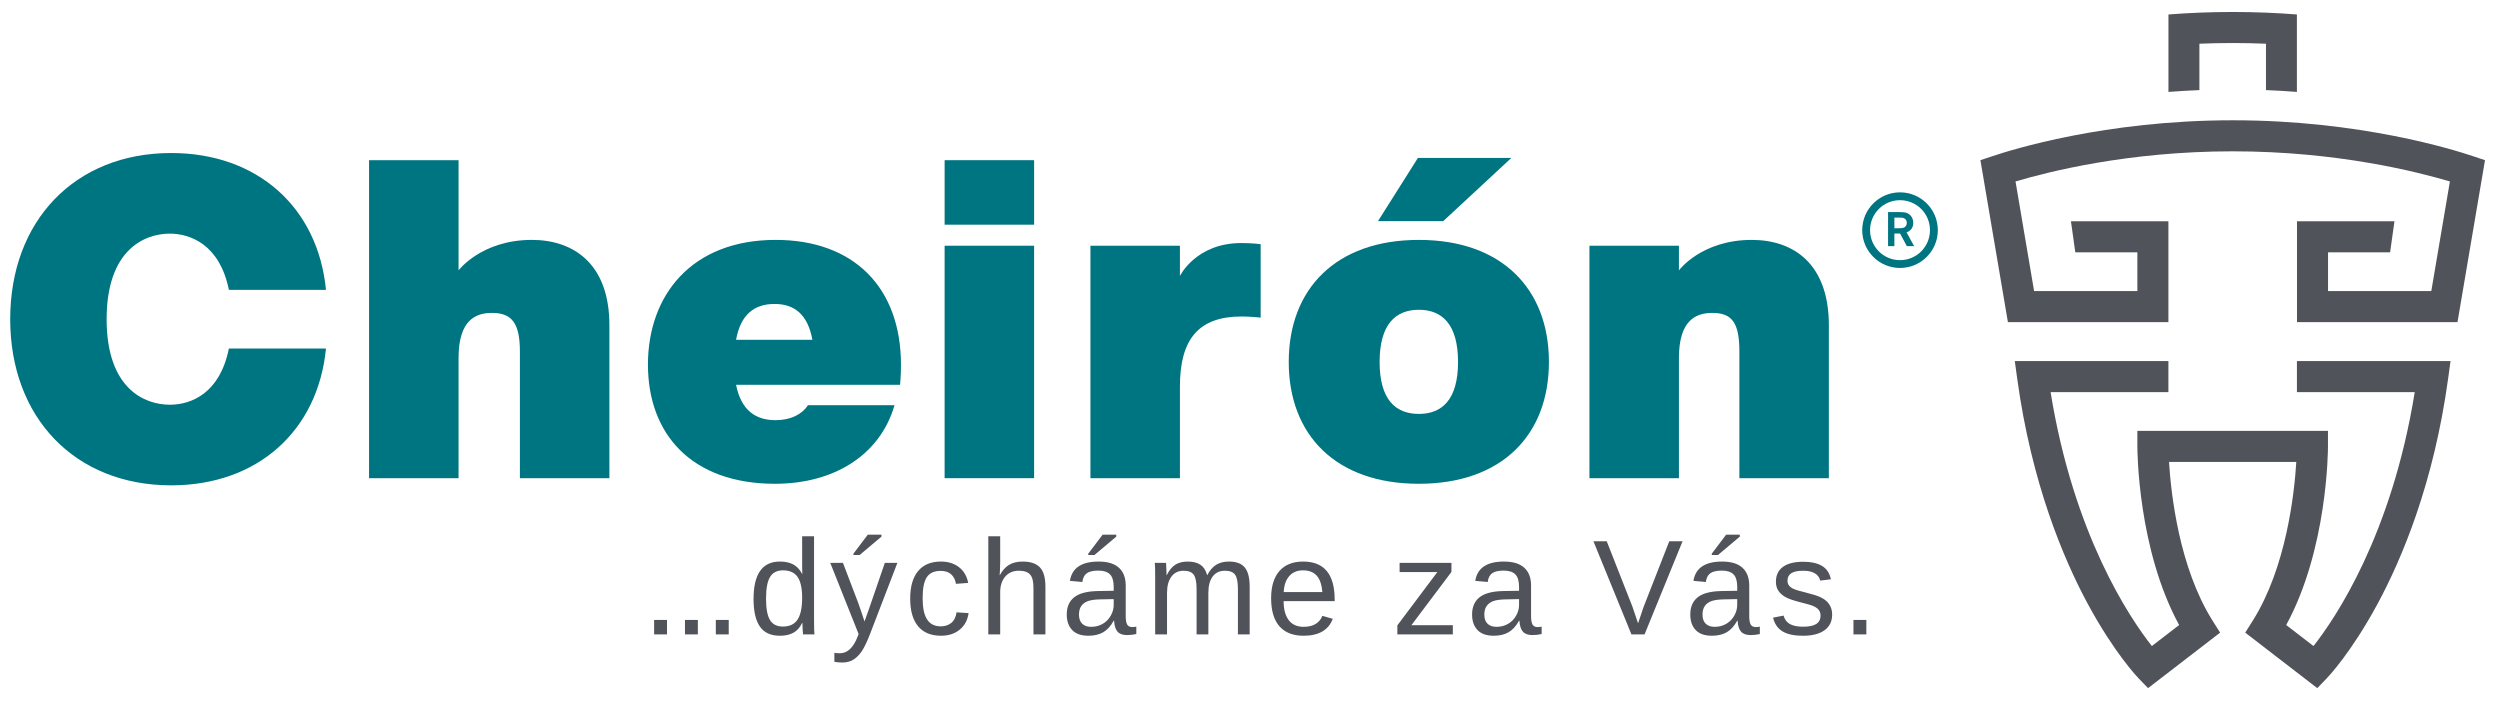 <?xml version="1.0" encoding="utf-8"?>
<!-- Generator: Adobe Illustrator 26.5.0, SVG Export Plug-In . SVG Version: 6.00 Build 0)  -->
<svg version="1.1" id="Vrstva_1" xmlns="http://www.w3.org/2000/svg" xmlns:xlink="http://www.w3.org/1999/xlink" x="0px" y="0px"
	 viewBox="0 0 500 142" enable-background="new 0 0 500 142" xml:space="preserve">
<g>
	<g>
		<path fill="#50535A" d="M459.387,78.42h23.562c-4.621,28.63-15.875,45.228-20.251,50.787l-5.457-4.203
			c8.255-15.137,8.354-34.845,8.354-35.722v-3.102h-38.121v3.102c0,0.877,0.099,20.585,8.355,35.722l-5.458,4.203
			c-4.377-5.559-15.626-22.157-20.249-50.787h23.56v-6.209h-30.722l0.483,3.527c2.871,20.905,9.244,35.995,14.08,44.974
			c5.315,9.853,9.967,14.716,10.161,14.919l1.929,1.995l14.41-11.099l-1.506-2.387c-6.696-10.632-8.318-25.399-8.71-31.752h25.455
			c-0.391,6.354-2.014,21.12-8.71,31.752l-1.502,2.387l14.405,11.099l1.93-1.995c0.193-0.203,4.849-5.066,10.163-14.919
			c4.836-8.98,11.21-24.069,14.078-44.974l0.484-3.527h-30.724V78.42z"/>
		<path fill="#50535A" d="M494.48,31.196c-3.569-1.192-22.323-7.14-47.934-7.141h-0.005h-0.005
			c-25.612,0.002-44.362,5.949-47.933,7.141l-2.522,0.842l5.499,32.383h32.102V44.258h-19.494l0.873,6.21h12.412v7.748h-20.651
			l-3.717-21.925c6.533-1.932,22.503-6.026,43.436-6.026c20.931,0,36.905,4.094,43.44,6.026l-3.721,21.925h-20.65v-7.748h12.41
			l0.873-6.21h-19.493v20.164h32.1L497,32.039L494.48,31.196z"/>
		<path fill="#50535A" d="M439.88,8.744c2.157-0.089,4.377-0.138,6.655-0.138c2.281,0,4.502,0.049,6.659,0.138v9.276
			c2.121,0.085,4.186,0.208,6.186,0.363V2.892c-4.038-0.312-8.33-0.496-12.84-0.496h-0.005h-0.003
			c-4.508,0-8.804,0.184-12.842,0.496v15.492c2.002-0.155,4.067-0.278,6.19-0.363V8.744z"/>
	</g>
	<path fill="#50535A" d="M373.269,123.988h-2.578v2.895h2.578V123.988z M366.163,121.468c-0.176-0.428-0.426-0.803-0.747-1.129
		c-0.326-0.327-0.764-0.626-1.318-0.895c-0.556-0.266-1.461-0.561-2.725-0.878c-1.328-0.326-2.205-0.581-2.617-0.767
		c-0.414-0.184-0.726-0.411-0.938-0.672c-0.211-0.268-0.319-0.6-0.319-1.008c0-0.662,0.254-1.153,0.766-1.48
		c0.511-0.327,1.308-0.491,2.38-0.491c0.97,0,1.748,0.171,2.323,0.512c0.576,0.336,0.935,0.827,1.066,1.46l2.143-0.262
		c-0.247-1.228-0.837-2.116-1.768-2.674c-0.928-0.552-2.184-0.832-3.763-0.832c-1.778,0-3.134,0.341-4.065,1.027
		c-0.931,0.682-1.397,1.678-1.397,2.979c0,0.708,0.165,1.301,0.491,1.787c0.327,0.486,0.779,0.897,1.354,1.238
		c0.578,0.339,1.552,0.684,2.918,1.037l1.703,0.452c0.866,0.227,1.494,0.517,1.881,0.871c0.39,0.353,0.581,0.81,0.581,1.374
		c0,0.74-0.281,1.298-0.839,1.666c-0.561,0.372-1.444,0.556-2.65,0.556c-1.129,0-2.012-0.179-2.646-0.534
		c-0.636-0.358-1.056-0.921-1.258-1.688l-2.104,0.413c0.297,1.24,0.919,2.155,1.886,2.742c0.967,0.587,2.338,0.88,4.123,0.88
		c1.831,0,3.259-0.367,4.277-1.098c1.018-0.73,1.528-1.773,1.528-3.12C366.428,122.383,366.337,121.897,366.163,121.468
		 M343.595,111.001l4.367-3.676v-0.385h-2.74l-2.87,3.796v0.266H343.595z M341.129,124.73c-0.42-0.425-0.628-1.023-0.628-1.799
		c0-0.715,0.152-1.291,0.462-1.732c0.305-0.442,0.75-0.766,1.328-0.977c0.576-0.213,1.426-0.329,2.544-0.346l2.607-0.053v1.177
		c0,0.733-0.196,1.446-0.588,2.137c-0.394,0.692-0.931,1.238-1.606,1.632c-0.682,0.397-1.453,0.597-2.328,0.597
		C342.144,125.364,341.549,125.153,341.129,124.73 M345.319,126.467c0.808-0.454,1.516-1.226,2.125-2.319h0.08
		c0.053,0.986,0.278,1.714,0.68,2.174c0.401,0.462,1.044,0.694,1.927,0.694c0.622,0,1.236-0.07,1.836-0.211v-1.48
		c-0.292,0.06-0.552,0.092-0.779,0.092c-0.523,0-0.876-0.181-1.057-0.534c-0.188-0.358-0.28-0.89-0.28-1.598v-6.159
		c0-1.562-0.455-2.754-1.362-3.579c-0.911-0.825-2.263-1.236-4.062-1.236c-3.421,0-5.332,1.287-5.74,3.862l2.486,0.223
		c0.095-0.793,0.39-1.371,0.875-1.731c0.484-0.363,1.26-0.544,2.328-0.544c1.059,0,1.833,0.251,2.328,0.755
		c0.493,0.5,0.74,1.335,0.74,2.5v0.779l-3.216,0.055c-2.167,0.051-3.739,0.472-4.715,1.269c-0.972,0.791-1.458,1.93-1.458,3.409
		c0,1.325,0.358,2.367,1.083,3.124c0.723,0.759,1.802,1.137,3.24,1.137C343.532,127.149,344.514,126.922,345.319,126.467
		 M336.513,108.251h-2.658l-5.131,13.12l-1.112,3.293l-1.112-3.293l-5.155-13.12h-2.66l7.603,18.632h2.621L336.513,108.251z
		 M297.494,124.73c-0.418-0.425-0.629-1.023-0.629-1.799c0-0.715,0.157-1.291,0.466-1.732c0.307-0.442,0.752-0.766,1.33-0.977
		c0.576-0.213,1.424-0.329,2.544-0.346l2.607-0.053v1.177c0,0.733-0.196,1.446-0.592,2.137c-0.39,0.692-0.926,1.238-1.603,1.632
		c-0.682,0.397-1.456,0.597-2.333,0.597C298.512,125.364,297.913,125.153,297.494,124.73 M301.685,126.467
		c0.81-0.454,1.514-1.226,2.126-2.319h0.075c0.056,0.986,0.283,1.714,0.684,2.174c0.402,0.462,1.042,0.694,1.922,0.694
		c0.629,0,1.241-0.07,1.84-0.211v-1.48c-0.29,0.06-0.551,0.092-0.781,0.092c-0.517,0-0.871-0.181-1.059-0.534
		c-0.181-0.358-0.278-0.89-0.278-1.598v-6.159c0-1.562-0.45-2.754-1.359-3.579c-0.909-0.825-2.261-1.236-4.062-1.236
		c-3.421,0-5.334,1.287-5.738,3.862l2.486,0.223c0.096-0.793,0.385-1.371,0.871-1.731c0.486-0.363,1.26-0.544,2.329-0.544
		c1.059,0,1.833,0.251,2.326,0.755c0.496,0.5,0.743,1.335,0.743,2.5v0.779l-3.212,0.055c-2.171,0.051-3.745,0.472-4.717,1.269
		c-0.975,0.791-1.463,1.93-1.463,3.409c0,1.325,0.361,2.367,1.086,3.124c0.721,0.759,1.801,1.137,3.24,1.137
		C299.898,127.149,300.882,126.922,301.685,126.467 M290.567,126.883v-1.838h-8.292l8.013-10.658v-1.814H279.92v1.84h7.551
		l-8.001,10.659v1.811H290.567z M256.75,118.407c0.056-1.347,0.418-2.408,1.093-3.18c0.672-0.771,1.589-1.158,2.742-1.158
		c1.193,0,2.104,0.348,2.738,1.038c0.636,0.692,1.018,1.792,1.153,3.3H256.75z M266.934,120.231v-0.317
		c0-5.068-2.101-7.603-6.309-7.603c-2.051,0-3.632,0.631-4.74,1.889c-1.103,1.262-1.661,3.075-1.661,5.438
		c0,2.484,0.558,4.358,1.661,5.62c1.108,1.26,2.72,1.891,4.838,1.891c3.034,0,4.976-1.129,5.833-3.385l-2.092-0.597
		c-0.22,0.636-0.643,1.159-1.264,1.576c-0.619,0.411-1.449,0.621-2.478,0.621c-1.306,0-2.299-0.447-2.977-1.337
		c-0.677-0.89-1.018-2.154-1.018-3.796H266.934z M241.671,126.883v-8.291c0-1.419,0.288-2.515,0.866-3.289
		c0.576-0.769,1.385-1.156,2.427-1.156c0.987,0,1.671,0.266,2.051,0.796c0.379,0.527,0.569,1.483,0.569,2.868v9.072h2.351v-9.535
		c0-1.789-0.33-3.076-0.985-3.862c-0.657-0.783-1.707-1.175-3.155-1.175c-0.996,0-1.845,0.21-2.544,0.633
		c-0.699,0.425-1.299,1.117-1.792,2.077h-0.039c-0.247-0.943-0.686-1.63-1.316-2.061c-0.631-0.433-1.489-0.648-2.573-0.648
		c-0.953,0-1.756,0.198-2.42,0.595c-0.66,0.397-1.247,1.102-1.76,2.114h-0.041c-0.015-0.696-0.032-1.17-0.046-1.42
		c-0.012-0.252-0.022-0.474-0.031-0.668c-0.01-0.195-0.017-0.312-0.029-0.358h-2.246c0.053,0.37,0.077,1.39,0.077,3.056v11.254h2.37
		v-8.291c0-1.412,0.295-2.505,0.887-3.281c0.587-0.776,1.39-1.165,2.403-1.165c0.992,0,1.675,0.266,2.051,0.796
		c0.38,0.527,0.57,1.483,0.57,2.868v9.072H241.671z M218.891,111.001l4.365-3.676v-0.385h-2.735l-2.871,3.796v0.266H218.891z
		 M216.425,124.73c-0.419-0.425-0.628-1.023-0.628-1.799c0-0.715,0.153-1.291,0.462-1.732c0.309-0.442,0.754-0.766,1.33-0.977
		c0.578-0.213,1.424-0.329,2.546-0.346l2.604-0.053v1.177c0,0.733-0.196,1.446-0.588,2.137c-0.392,0.692-0.928,1.238-1.606,1.632
		c-0.679,0.397-1.453,0.597-2.329,0.597C217.44,125.364,216.845,125.153,216.425,124.73 M220.618,126.467
		c0.803-0.454,1.512-1.226,2.121-2.319h0.079c0.054,0.986,0.281,1.714,0.682,2.174c0.401,0.462,1.043,0.694,1.923,0.694
		c0.628,0,1.24-0.07,1.84-0.211v-1.48c-0.29,0.06-0.551,0.092-0.781,0.092c-0.518,0-0.87-0.181-1.059-0.534
		c-0.184-0.358-0.276-0.89-0.276-1.598v-6.159c0-1.562-0.453-2.754-1.361-3.579c-0.909-0.825-2.263-1.236-4.062-1.236
		c-3.419,0-5.334,1.287-5.738,3.862l2.486,0.223c0.096-0.793,0.385-1.371,0.873-1.731c0.482-0.363,1.26-0.544,2.328-0.544
		c1.057,0,1.833,0.251,2.328,0.755c0.491,0.5,0.738,1.335,0.738,2.5v0.779l-3.214,0.055c-2.169,0.051-3.738,0.472-4.713,1.269
		c-0.975,0.791-1.461,1.93-1.461,3.409c0,1.325,0.36,2.367,1.086,3.124c0.721,0.759,1.802,1.137,3.238,1.137
		C218.83,127.149,219.81,126.922,220.618,126.467 M199.933,115.02c0.01-0.087,0.029-0.416,0.061-0.992
		c0.029-0.57,0.046-1.127,0.046-1.666v-5.104h-2.379v19.625h2.379v-8.437c0-1.311,0.338-2.358,1.011-3.134
		c0.675-0.776,1.574-1.165,2.692-1.165c0.75,0,1.337,0.116,1.758,0.345c0.424,0.23,0.728,0.587,0.912,1.078
		c0.186,0.489,0.28,1.236,0.28,2.242v9.072h2.392v-9.535c0-1.814-0.367-3.11-1.105-3.879c-0.737-0.771-1.879-1.158-3.431-1.158
		c-1.103,0-2.014,0.218-2.73,0.653c-0.72,0.438-1.337,1.124-1.848,2.056H199.933z M185.369,115.431
		c0.564-0.836,1.475-1.255,2.738-1.255c0.924,0,1.637,0.232,2.142,0.701c0.501,0.466,0.815,1.096,0.94,1.891l2.447-0.186
		c-0.249-1.332-0.854-2.375-1.819-3.133c-0.967-0.759-2.179-1.139-3.644-1.139c-1.975,0-3.491,0.631-4.548,1.896
		c-1.059,1.269-1.589,3.102-1.589,5.509c0,2.423,0.527,4.27,1.581,5.537c1.052,1.262,2.582,1.896,4.582,1.896
		c1.516,0,2.769-0.409,3.757-1.231c0.987-0.819,1.574-1.917,1.758-3.293l-2.404-0.157c-0.135,0.95-0.483,1.657-1.05,2.116
		c-0.571,0.457-1.277,0.686-2.126,0.686c-1.207,0-2.109-0.457-2.711-1.375c-0.599-0.919-0.897-2.328-0.897-4.234
		C184.523,117.68,184.804,116.269,185.369,115.431 M171.927,111.001l4.364-3.676v-0.385h-2.737l-2.87,3.796v0.266H171.927z
		 M170.624,131.958c0.621-0.367,1.188-0.922,1.7-1.666c0.51-0.745,1.061-1.882,1.652-3.409l5.501-14.31h-2.51l-3.136,9.114
		l-0.928,2.606c-0.027-0.116-0.206-0.662-0.542-1.642c-0.334-0.979-0.532-1.552-0.595-1.724c-0.061-0.172-0.114-0.319-0.159-0.445
		l-3.015-7.909h-2.541l5.675,14.245l-0.223,0.569c-0.866,2.178-2.038,3.266-3.518,3.266c-0.406,0-0.776-0.026-1.112-0.079v1.784
		c0.44,0.097,0.987,0.147,1.64,0.147C169.299,132.505,170,132.323,170.624,131.958 M154.009,115.399
		c0.532-0.887,1.398-1.33,2.597-1.33c1.332,0,2.302,0.442,2.911,1.323c0.609,0.882,0.911,2.27,0.911,4.167
		c0,1.963-0.302,3.414-0.911,4.348c-0.609,0.936-1.589,1.403-2.936,1.403c-1.19,0-2.05-0.433-2.578-1.296
		c-0.529-0.865-0.795-2.297-0.795-4.299C153.208,117.725,153.474,116.284,154.009,115.399 M160.482,124.585
		c0,0.37,0.015,0.808,0.046,1.32c0.031,0.512,0.06,0.837,0.087,0.979h2.275c-0.055-0.474-0.08-1.456-0.08-2.948v-16.677h-2.382
		v5.937l0.029,1.603h-0.029c-0.44-0.868-1.023-1.496-1.743-1.893c-0.727-0.397-1.629-0.595-2.715-0.595
		c-3.508,0-5.26,2.496-5.26,7.484c0,2.471,0.426,4.312,1.275,5.53c0.851,1.216,2.179,1.825,3.985,1.825
		c1.078,0,1.978-0.198,2.706-0.597c0.728-0.395,1.311-1.05,1.751-1.968H160.482z M145.746,123.988h-2.582v2.895h2.582V123.988z
		 M139.571,123.988h-2.578v2.895h2.578V123.988z M133.402,123.988h-2.577v2.895h2.577V123.988z"/>
	<g>
		<path fill="#007582" d="M387.565,46.032c0-4.176-3.388-7.564-7.561-7.564c-4.176,0-7.561,3.388-7.561,7.564
			s3.385,7.562,7.561,7.562C384.177,53.595,387.565,50.208,387.565,46.032 M385.996,46.034c0,3.313-2.681,5.997-5.992,5.997
			c-3.31,0-5.992-2.684-5.992-5.997c0-3.311,2.682-5.999,5.992-5.999C383.316,40.035,385.996,42.722,385.996,46.034"/>
		<path fill="#007582" d="M377.612,49.233h1.264v-2.53h1.139l1.352,2.53h1.461l-1.518-2.769c0.387-0.119,1.344-0.573,1.344-1.876
			c0-0.795-0.329-1.333-0.754-1.681c-0.599-0.482-1.209-0.482-2.118-0.493h-2.171V49.233z M379.465,43.514
			c0.755,0,1.083,0.012,1.352,0.145c0.532,0.271,0.54,0.772,0.54,0.919c0,0.996-0.922,1.043-1.197,1.052
			c-0.242,0.009-0.406,0.022-0.842,0.022h-0.443v-2.138H379.465z"/>
	</g>
	<path fill="#007582" d="M317.888,95.636h17.899V71.583c0-7.658,3.508-9.002,6.688-9.002c4.06,0,5.4,2.152,5.4,7.749v25.305h17.896
		V65.044c0-12.404-7.194-17.064-15.405-17.064c-10.105,0-14.579,6.093-14.579,6.093v-4.928h-17.899V95.636z"/>
	<g>
		<polygon fill="#007582" points="302.268,31.588 283.583,31.588 275.601,44.22 288.656,44.22 		"/>
		<path fill="#007582" d="M283.769,47.98c-16.608,0-26.021,9.81-26.021,24.411c0,14.601,9.413,24.365,26.021,24.365
			c16.605,0,26.016-9.764,26.016-24.365C309.785,57.79,300.374,47.98,283.769,47.98z M283.769,82.782
			c-4.662,0-7.846-2.866-7.846-10.391c0-7.524,3.185-10.435,7.846-10.435c4.659,0,7.84,2.911,7.84,10.435
			C291.609,79.916,288.426,82.782,283.769,82.782z"/>
	</g>
	<path fill="#007582" d="M218.085,95.636h17.899V77.317c0-9.541,3.784-14.018,12.316-14.018c1.889,0,3.831,0.223,3.831,0.223v-14.69
		c0,0-1.663-0.223-3.874-0.223c-9.088,0-12.273,6.582-12.273,6.582v-6.047h-17.899V95.636z"/>
	<g>
		<rect x="188.923" y="49.145" fill="#007582" width="17.899" height="46.491"/>
		<rect x="188.924" y="32.037" fill="#007582" width="17.899" height="12.9"/>
	</g>
	<path fill="#007582" d="M180.195,72.974c0-15.542-9.503-24.995-25.049-24.995c-16.885,0-25.557,11.109-25.557,24.949
		c0,13.839,8.673,23.828,25.421,23.828c11.669,0,20.989-5.644,23.895-15.722h-17.301c-1.199,1.838-3.456,3.001-6.504,3.001
		c-3.966,0-6.874-1.971-7.886-7.075h32.797C180.011,76.961,180.195,75.259,180.195,72.974z M147.214,67.956
		c0.921-5.105,3.688-7.165,7.702-7.165c4.012,0,6.643,2.149,7.566,7.165H147.214z"/>
	<path fill="#007582" d="M103.981,95.636h17.899V65.044c0-12.405-7.288-17.066-15.5-17.066c-10.102,0-14.668,6.093-14.668,6.093
		V32.037l-17.899,0.002l-0.002,63.597h17.901V71.583c0-7.658,3.506-9.002,6.686-9.002c4.06,0,5.583,2.152,5.583,7.749V95.636z"/>
	<path fill="#007582" d="M21.326,63.837c0-13.884,7.564-17.11,12.637-17.11c4.155,0,10.011,2.241,11.813,11.241h19.42
		c-1.615-16.525-13.747-27.363-30.956-27.363c-19.28,0-32.199,13.57-32.199,33.232c0,19.661,12.918,33.231,32.199,33.231
		c17.207,0,29.339-10.836,30.956-27.366h-19.42c-1.802,9.003-7.569,11.243-11.813,11.243C28.89,80.946,21.324,77.721,21.326,63.837"
		/>
</g>
</svg>
